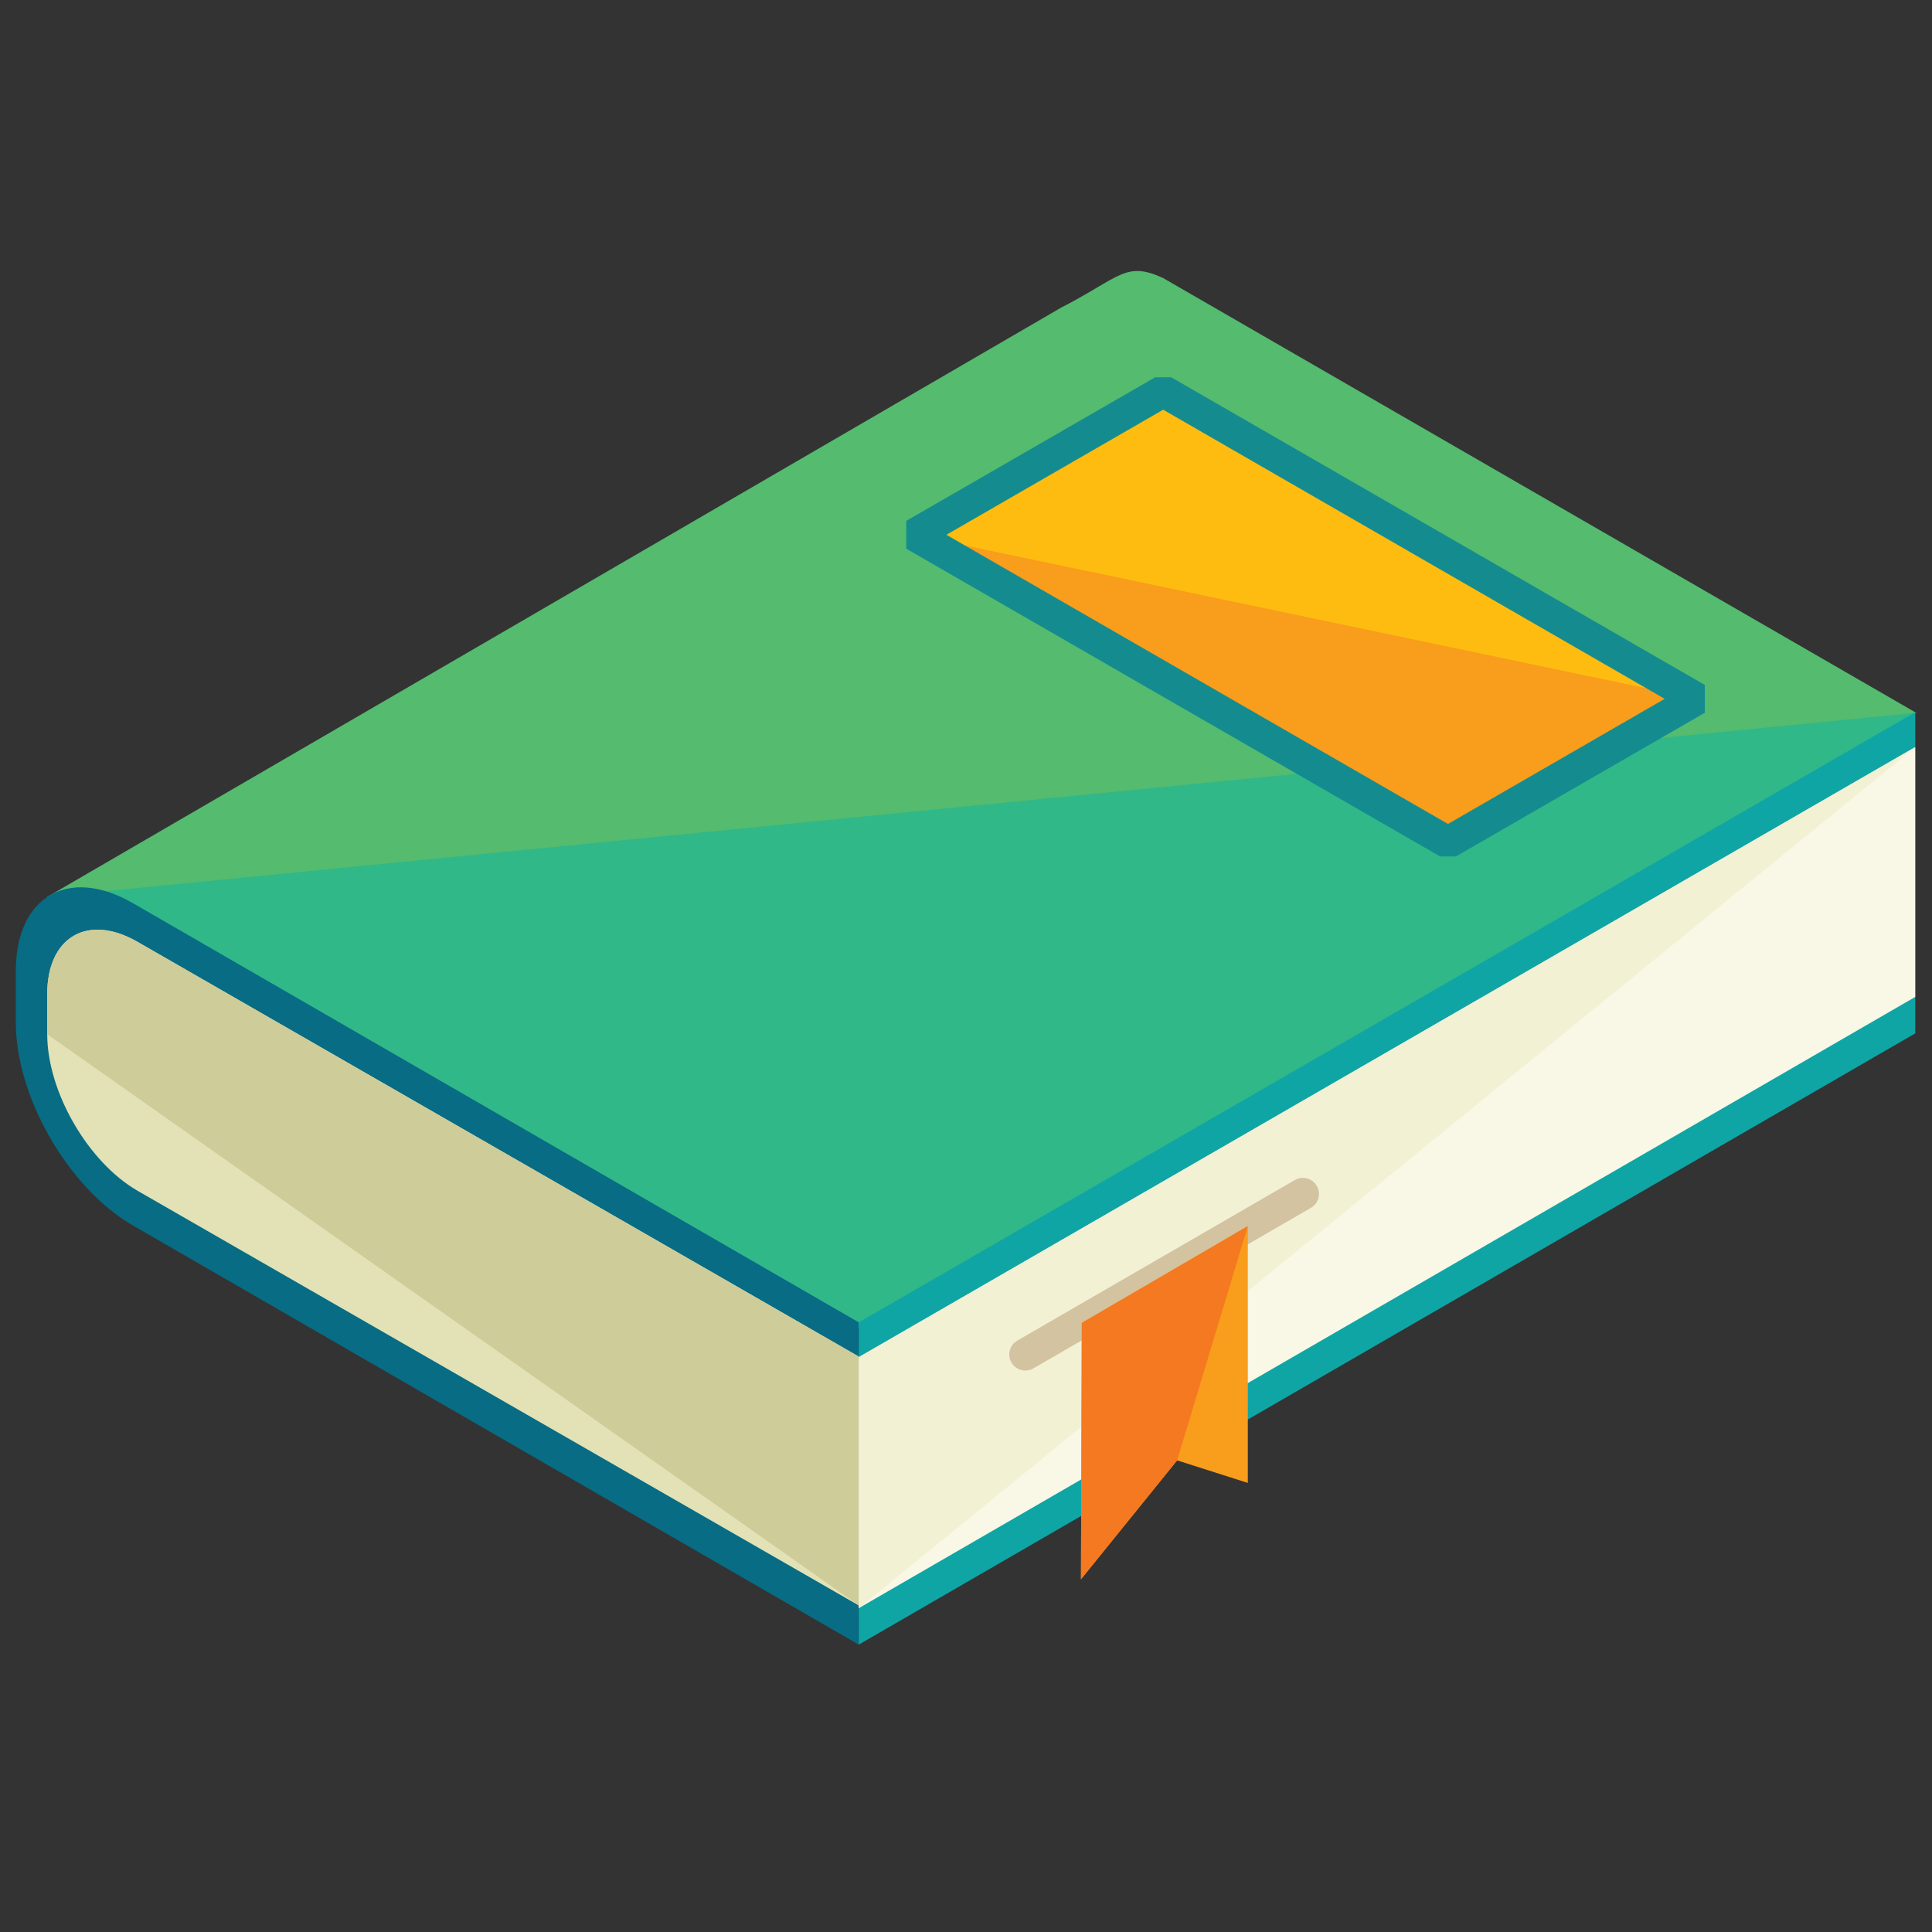 <svg xmlns="http://www.w3.org/2000/svg" width="61" height="61" viewBox="0 0 61 61" fill="none"><rect x="0" y="0" width="61" height="61" fill="#333333" stroke="none"/><g clip-path="url(#clip0_2303_23657)"><path d="M36.717 8.775C35.53 8.235 35.373 8.752 33.503 9.713L1.49 28.319L26.085 42.511L60.499 22.505L36.717 8.775Z" fill="#54BB6F"></path><path d="M1.49 28.319L26.085 42.511L60.5 22.506" fill="#30B888"></path><path d="M47.084 18.321L36.726 12.35L28.866 16.883L38.966 22.706L45.718 26.598L53.574 22.063L47.084 18.321Z" fill="#FEBC11"></path><path d="M28.866 16.885L38.966 22.708L45.718 26.6L53.574 22.064" fill="#F99D1C"></path><path d="M45.465 27.039L28.613 17.324V16.446L36.473 11.912H36.979L53.827 21.626V22.504L45.971 27.04H45.465V27.039H45.465ZM29.881 16.885L45.718 26.015L52.56 22.065L36.726 12.936L29.881 16.885Z" fill="#148C8F"></path><path d="M27.115 41.752L4.196 28.516C2.164 27.344 0.5 28.302 0.5 30.65V32.291C0.5 34.638 2.164 37.519 4.196 38.693L27.115 51.928V41.752Z" fill="#076C84"></path><path d="M27.115 42.832L4.345 29.739C2.775 28.835 1.491 29.575 1.491 31.388V32.655C1.491 34.467 2.775 36.691 4.345 37.598L27.115 50.69V42.832Z" fill="#E2E2B6"></path><path d="M27.115 50.69V42.832L4.345 29.739C2.775 28.835 1.491 29.575 1.491 31.388V32.655" fill="#CECC99"></path><path d="M27.115 41.75V51.926L60.471 32.627V22.488L27.115 41.75Z" fill="#10A5A5"></path><path d="M27.115 42.85V50.775L60.471 31.476V23.588L27.115 42.85Z" fill="#F9F7E6"></path><path d="M60.471 23.588L27.115 42.85V50.775" fill="#F2F1D4"></path><path d="M32.374 43.273C32.199 43.273 32.029 43.183 31.934 43.02C31.794 42.778 31.877 42.467 32.12 42.327L40.883 37.258C41.125 37.117 41.435 37.201 41.576 37.443C41.716 37.686 41.634 37.996 41.391 38.136L32.627 43.205C32.548 43.251 32.46 43.273 32.374 43.273Z" fill="#D3C3A1"></path><path d="M34.156 41.768L34.13 49.863L37.166 46.109L39.398 46.821V38.711L34.156 41.768Z" fill="#F99D1C"></path><path d="M39.398 38.711L34.156 41.768L34.13 49.863L37.166 46.109" fill="#F47920"></path></g><defs><clipPath id="clip0_2303_23657"><rect width="60" height="60" fill="white" transform="translate(0.5 0.242)"></rect></clipPath></defs></svg>